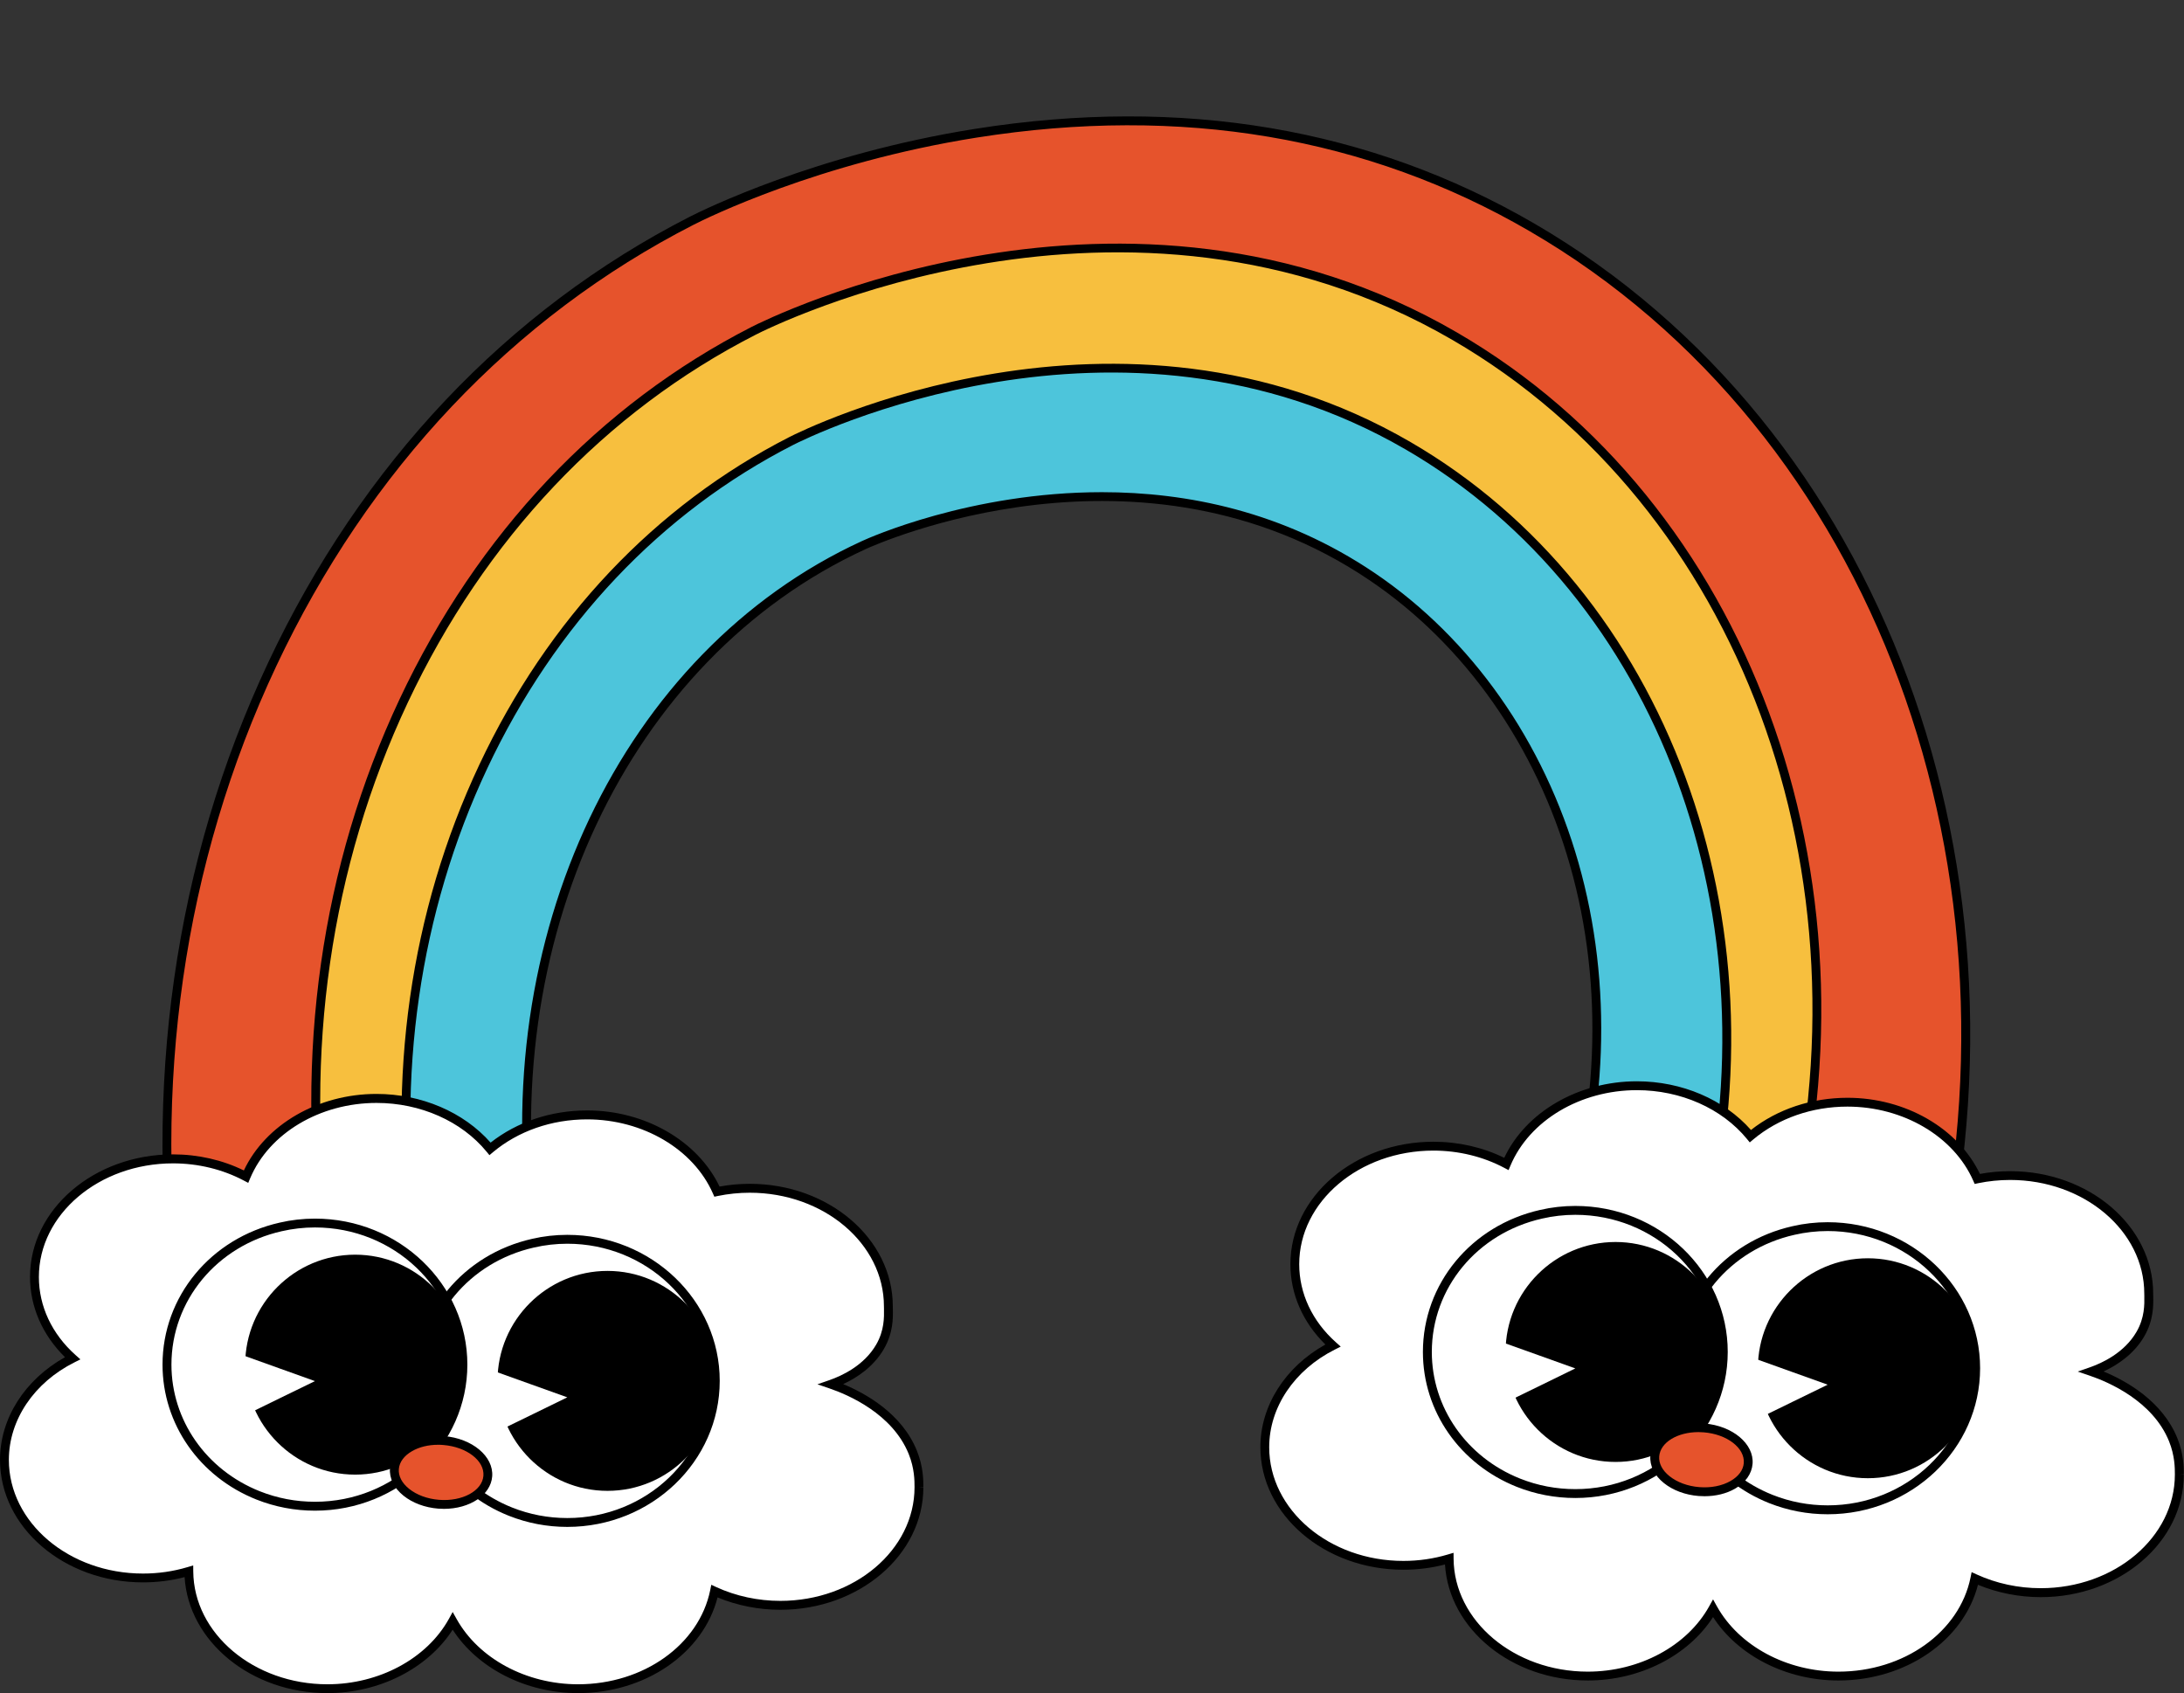 <?xml version="1.0" encoding="UTF-8"?><svg xmlns="http://www.w3.org/2000/svg" xmlns:xlink="http://www.w3.org/1999/xlink" height="381.8" preserveAspectRatio="xMidYMid meet" version="1.0" viewBox="0.0 -26.3 492.5 381.8" width="492.5" zoomAndPan="magnify"><rect x="0.0" y="-26.3" width="492.5" height="381.8" fill="#333333" stroke="none"/><g><g><g id="change1_2"><path d="M40.43,270.85C25.33,165.27,72.94,65.93,155.94,23.49c6.55-3.35,101.3-49.82,189.54,1.49 c76.78,44.64,115.59,144.1,89.91,243.55c-14.61,1.02-29.23,2.03-43.84,3.05c28.89-80.66,3.2-165.61-57.22-206.46 c-70.24-47.49-152.08-11.51-156.09-9.66C105.96,88.68,63.01,175.87,77.48,269.75C65.13,270.12,52.78,270.49,40.43,270.85z" fill="#E6532C"/></g><g id="change2_7"><path d="M391.56,272.58c-0.31,0-0.61-0.15-0.8-0.4c-0.2-0.27-0.26-0.62-0.14-0.94c13.77-38.43,15.49-80.18,4.86-117.55 c-10.46-36.75-32.37-67.92-61.7-87.75C304.7,46.29,270.32,38.5,231.57,42.78c-30.4,3.36-52,13.17-52.91,13.58 C105.5,89.99,64.3,177.67,78.47,269.6c0.04,0.28-0.04,0.57-0.22,0.79c-0.18,0.22-0.45,0.35-0.74,0.36l-37.04,1.1 c-0.5,0.01-0.95-0.35-1.02-0.86c-7.4-51.77-0.13-102.92,21.05-147.93c21.03-44.7,53.88-79.44,95-100.46 c2.8-1.43,28.39-14.15,64.44-19.85c46.59-7.37,89-0.18,126.06,21.36c78.6,45.7,115.77,146.31,90.38,244.66 c-0.11,0.42-0.47,0.72-0.9,0.75l-43.84,3.05C391.6,272.58,391.58,272.58,391.56,272.58z M251.2,39.68 c31.05,0,59.67,8.37,83.69,24.61c29.72,20.1,51.92,51.65,62.5,88.86c10.61,37.3,9.05,78.9-4.39,117.33l41.6-2.89 c24.81-97.27-11.98-196.59-89.63-241.74C308.33,4.53,266.36-2.57,220.24,4.73c-35.74,5.66-61.07,18.24-63.84,19.66 c-40.72,20.82-73.26,55.23-94.1,99.53c-20.89,44.4-28.14,94.83-21,145.91l35.02-1.04C62.52,176.39,104.16,88.4,177.83,54.55 c0.92-0.42,22.8-10.36,53.52-13.76C238.06,40.05,244.69,39.68,251.2,39.68z"/></g></g></g><g><g><g id="change3_1"><path d="M73.54,254.72c-12.6-88.11,27.12-171.01,96.39-206.42c5.47-2.8,84.53-41.57,158.17,1.24 c64.07,37.25,96.45,120.25,75.03,203.24c-12.2,0.85-24.39,1.7-36.59,2.55c24.11-67.31,2.67-138.2-47.75-172.29 c-58.61-39.63-126.91-9.6-130.26-8.06c-60.32,27.72-96.16,100.48-84.09,178.83C94.15,254.11,83.85,254.41,73.54,254.72z" fill="#F7BF3E"/></g><g id="change2_13"><path d="M365.09,256.43l0.52-1.44c11.48-32.04,12.92-66.84,4.05-97.99c-8.72-30.63-26.98-56.61-51.42-73.13 c-58.66-39.67-126.42-9.3-129.28-7.98c-60.98,28.03-95.33,101.13-83.52,177.77l0.17,1.12l-32.94,0.98l-0.13-0.88 c-6.18-43.23-0.11-85.95,17.58-123.54c17.57-37.34,45.01-66.35,79.35-83.91c3.41-1.74,84.37-42.2,159.13,1.27 c65.66,38.18,96.7,122.21,75.5,204.35l-0.18,0.7L365.09,256.43z M249.58,61.55c21.66,0,46.42,4.87,69.78,20.66 c24.83,16.79,43.38,43.16,52.22,74.24c8.84,31.08,7.56,65.74-3.58,97.77l34.35-2.39c20.63-81.06-10.05-163.81-74.75-201.43 c-73.82-42.92-153.84-2.94-157.21-1.21c-33.94,17.35-61.07,46.05-78.45,82.98c-17.4,36.98-23.45,78.98-17.53,121.52l28.89-0.86 c-11.44-77.11,23.33-150.51,84.83-178.77C189.89,73.25,215.99,61.55,249.58,61.55z"/></g></g></g><g><g><g id="change4_1"><path d="M93.58,254.79c-11.09-77.53,23.87-150.48,84.82-181.64c4.81-2.46,74.38-36.58,139.18,1.09 c56.38,32.78,84.87,105.81,66.02,178.84c-10.73,0.75-21.46,1.49-32.19,2.24c21.21-59.23,2.35-121.61-42.02-151.61 c-51.58-34.87-111.67-8.45-114.62-7.1c-53.08,24.39-84.62,88.42-73.99,157.36C111.72,254.25,102.65,254.52,93.58,254.79z" fill="#4DC5DB"/></g><g id="change2_1"><path d="M349.96,256.43l0.52-1.44c10.09-28.17,11.36-58.77,3.56-86.15c-7.66-26.93-23.71-49.76-45.2-64.29 c-51.57-34.87-111.13-8.17-113.64-7.02c-53.61,24.64-83.81,88.91-73.42,156.3l0.17,1.12l-29.22,0.87l-0.13-0.88 c-5.44-38.07-0.09-75.68,15.48-108.77c15.47-32.88,39.63-58.43,69.88-73.89c3-1.54,74.31-37.16,140.14,1.12 C375.91,107,403.25,181,384.58,253.34l-0.18,0.7L349.96,256.43z M248.49,84.69c19.08,0,40.89,4.29,61.47,18.2 c21.88,14.79,38.21,38.02,46,65.4c7.77,27.32,6.67,57.77-3.1,85.93l29.95-2.08c18.1-71.25-8.87-143.96-65.74-177.03 c-64.9-37.73-135.26-2.58-138.22-1.07c-29.85,15.26-53.7,40.49-68.98,72.96C94.6,179.5,89.27,216.39,94.45,253.77l25.18-0.75 c-10.02-67.86,20.61-132.43,74.73-157.3C195.91,95,218.9,84.69,248.49,84.69z"/></g></g></g><g><g><g id="change5_5"><path d="M207.23,309.07c0,14.7-13.99,26.62-31.25,26.62c-5.38,0-10.43-1.16-14.86-3.19 c-2.55,12.5-15.35,22.01-30.77,22.01c-12.48,0-23.25-6.23-28.27-15.24c-5,9-15.78,15.24-28.25,15.24 c-17.19,0-31.15-11.83-31.25-26.46c-3.23,0.97-6.71,1.49-10.33,1.49C14.99,329.55,1,317.63,1,302.91c0-9.76,6.16-18.3,15.37-22.92 c-5.34-4.77-8.6-11.22-8.6-18.34c0-14.7,13.99-26.62,31.25-26.62c6.04,0,11.68,1.46,16.46,4c4.32-10.28,15.88-17.63,29.43-17.63 c10.6,0,19.96,4.49,25.6,11.37c5.63-4.73,13.36-7.66,21.9-7.66c13.41,0,24.83,7.19,29.27,17.3c2.37-0.49,4.85-0.75,7.4-0.75 c17.26,0,31.25,11.92,31.25,26.62c0,1.75,0.34,5.3-1.89,9.13c-3.14,5.42-9,7.73-11.05,8.44c2.71,0.92,14.33,5.17,18.44,15.36 C207.26,304.71,207.23,307.68,207.23,309.07z" fill="#FFF"/></g><g id="change2_5"><path d="M130.35,355.51c-11.73,0-22.62-5.56-28.27-14.3c-5.63,8.74-16.52,14.3-28.25,14.3c-17.17,0-31.31-11.62-32.2-26.16 c-3.02,0.79-6.16,1.19-9.38,1.19C14.47,330.55,0,318.15,0,302.91c0-9.33,5.58-18.09,14.66-23.15c-5.1-5.01-7.89-11.39-7.89-18.12 c0-15.23,14.47-27.62,32.25-27.62c5.62,0,11.12,1.25,15.97,3.63c4.89-10.37,16.76-17.26,29.91-17.26 c10.12,0,19.66,4.09,25.73,10.98c5.96-4.69,13.65-7.26,21.78-7.26c13.05,0,24.93,6.87,29.85,17.17c2.23-0.41,4.52-0.62,6.82-0.62 c17.78,0,32.25,12.39,32.25,27.62c0,0.18,0,0.38,0.01,0.6c0.04,2.01,0.1,5.37-2.03,9.04c-2.36,4.07-6.17,6.52-9.17,7.91 c5.09,2.11,13.25,6.65,16.62,15.02c1.46,3.62,1.46,6.69,1.46,8.17l-1,0.08h1c0,15.23-14.47,27.62-32.25,27.62 c-4.89,0-9.76-0.96-14.16-2.79C158.59,346.5,145.57,355.51,130.35,355.51z M102.08,337.22l0.88,1.57 c4.99,8.95,15.74,14.73,27.4,14.73c14.75,0,27.28-8.92,29.79-21.21l0.25-1.23l1.14,0.53c4.42,2.03,9.41,3.1,14.44,3.1 c16.68,0,30.25-11.49,30.25-25.62v-0.08c0-1.35,0-4.16-1.31-7.41c-3.68-9.12-13.7-13.38-17.84-14.79l-2.75-0.94l2.74-0.95 c2.75-0.96,7.77-3.27,10.51-8c1.85-3.19,1.79-6.2,1.76-8c0-0.23-0.01-0.44-0.01-0.63c0-14.13-13.57-25.62-30.25-25.62 c-2.44,0-4.86,0.25-7.2,0.73l-0.79,0.17l-0.33-0.74c-4.39-9.99-15.79-16.7-28.36-16.7c-8.01,0-15.56,2.64-21.26,7.42l-0.77,0.65 l-0.64-0.78c-5.65-6.89-14.93-11-24.82-11c-12.77,0-24.23,6.84-28.51,17.02l-0.42,1.01l-0.97-0.51 c-4.79-2.54-10.32-3.89-15.99-3.89c-16.68,0-30.25,11.49-30.25,25.62c0,6.59,2.93,12.84,8.26,17.6l1.1,0.98l-1.31,0.66 C7.68,285.47,2,293.91,2,302.91c0,14.14,13.57,25.64,30.25,25.64c3.46,0,6.84-0.49,10.04-1.45l1.28-0.38l0.01,1.33 c0.1,14.04,13.67,25.47,30.25,25.47c11.66,0,22.41-5.78,27.38-14.72L102.08,337.22z"/></g></g></g><g><g><g id="change5_10"><path d="M94.56,285.1c0,13.28,8.48,24.68,20.55,29.49c3.94,1.57,8.27,2.44,12.82,2.44 c18.43,0,33.37-14.3,33.37-31.93c0-17.64-14.93-31.93-33.37-31.93c-2.66,0-5.25,0.3-7.72,0.87 C105.49,257.36,94.56,270,94.56,285.1z" fill="#FFF"/></g><g id="change2_15"><path d="M127.93,318.03c-4.57,0-9-0.85-13.19-2.51c-12.87-5.12-21.18-17.06-21.18-30.42c0-15.35,10.87-28.52,26.43-32.03 c2.57-0.6,5.25-0.9,7.94-0.9c18.95,0,34.37,14.77,34.37,32.93S146.88,318.03,127.93,318.03z M127.93,254.17 c-2.54,0-5.06,0.29-7.49,0.85c-14.65,3.3-24.87,15.67-24.87,30.08c0,12.53,7.82,23.74,19.92,28.56c3.95,1.57,8.13,2.37,12.45,2.37 c17.85,0,32.37-13.88,32.37-30.93S145.77,254.17,127.93,254.17z"/></g></g><g id="change2_10"><circle cx="136.99" cy="285.1" r="24.3"/><path d="M136.99,309.9c-13.68,0-24.8-11.13-24.8-24.8s11.13-24.8,24.8-24.8s24.8,11.13,24.8,24.8S150.67,309.9,136.99,309.9z M136.99,261.3c-13.12,0-23.8,10.68-23.8,23.8s10.68,23.8,23.8,23.8s23.8-10.68,23.8-23.8S150.12,261.3,136.99,261.3z"/></g><g id="change5_6"><path d="M112 289.69L112.37 296.4 120.15 292.61 127.93 288.81 119.78 285.89 111.63 282.97z" fill="#FFF"/></g><g><g id="change5_4"><path d="M37.66,281.43c0,13.28,8.48,24.68,20.55,29.49c3.94,1.57,8.27,2.44,12.82,2.44 c18.43,0,33.37-14.3,33.37-31.93c0-17.64-14.93-31.93-33.37-31.93c-2.66,0-5.25,0.3-7.72,0.87 C48.59,253.7,37.66,266.34,37.66,281.43z" fill="#FFF"/></g><g id="change2_4"><path d="M71.02,314.37c-4.56,0-9-0.85-13.19-2.51c-12.87-5.12-21.18-17.06-21.18-30.42c0-15.35,10.87-28.52,26.43-32.03 c2.58-0.6,5.25-0.9,7.94-0.9c18.95,0,34.37,14.77,34.37,32.93S89.97,314.37,71.02,314.37z M71.02,250.5 c-2.54,0-5.06,0.29-7.49,0.85c-14.65,3.3-24.87,15.67-24.87,30.08c0,12.53,7.82,23.74,19.92,28.56c3.95,1.57,8.14,2.37,12.45,2.37 c17.85,0,32.37-13.88,32.37-30.93S88.87,250.5,71.02,250.5z"/></g></g><g id="change2_14"><circle cx="80.09" cy="281.43" r="24.3"/><path d="M80.09,306.24c-13.68,0-24.8-11.13-24.8-24.8s11.13-24.8,24.8-24.8s24.8,11.13,24.8,24.8S93.76,306.24,80.09,306.24z M80.09,257.63c-13.12,0-23.8,10.68-23.8,23.8s10.68,23.8,23.8,23.8s23.8-10.68,23.8-23.8S93.21,257.63,80.09,257.63z"/></g><g id="change5_9"><path d="M55.1 286.02L55.47 292.74 63.24 288.94 71.02 285.15 62.87 282.23 54.73 279.31z" fill="#FFF"/></g></g><g><g><g id="change1_3"><ellipse cx="99.48" cy="305.74" fill="#E6532C" rx="7.2" ry="10.56" transform="rotate(-85.434 99.47 305.74)"/></g><g id="change2_12"><path d="M100.12,313.96c-0.43,0-0.86-0.02-1.3-0.05c-3.01-0.24-5.79-1.28-7.83-2.92c-2.15-1.73-3.23-3.92-3.05-6.18 c0.18-2.26,1.6-4.25,3.99-5.62c2.27-1.3,5.18-1.87,8.19-1.64c6.36,0.51,11.23,4.59,10.87,9.1l0,0 C110.67,310.85,105.91,313.96,100.12,313.96z M98.79,299.51c-2.18,0-4.23,0.49-5.86,1.43c-1.8,1.03-2.86,2.46-2.99,4.04 c-0.13,1.58,0.69,3.16,2.31,4.46c1.73,1.39,4.12,2.27,6.73,2.48c5.26,0.43,9.76-2.01,10.03-5.42l0,0 c0.27-3.41-3.78-6.52-9.04-6.94C99.57,299.52,99.18,299.51,98.79,299.51z M110.01,306.58L110.01,306.58L110.01,306.58z"/></g></g></g><g><g><g id="change5_7"><path d="M491.45,306.22c0,14.7-13.99,26.62-31.25,26.62c-5.38,0-10.43-1.16-14.86-3.19 c-2.55,12.5-15.35,22.01-30.77,22.01c-12.48,0-23.25-6.23-28.27-15.24c-5,9-15.78,15.24-28.25,15.24 c-17.19,0-31.15-11.83-31.25-26.46c-3.23,0.97-6.71,1.49-10.33,1.49c-17.26,0-31.25-11.92-31.25-26.64 c0-9.76,6.16-18.3,15.37-22.92c-5.34-4.77-8.6-11.22-8.6-18.34c0-14.7,13.99-26.62,31.25-26.62c6.04,0,11.68,1.46,16.46,4 c4.32-10.28,15.88-17.63,29.43-17.63c10.6,0,19.96,4.49,25.6,11.37c5.63-4.73,13.36-7.66,21.9-7.66c13.41,0,24.83,7.19,29.27,17.3 c2.37-0.49,4.85-0.75,7.4-0.75c17.26,0,31.25,11.92,31.25,26.62c0,1.75,0.34,5.3-1.89,9.13c-3.14,5.42-9,7.73-11.05,8.44 c2.71,0.92,14.33,5.17,18.44,15.36C491.48,301.85,491.45,304.83,491.45,306.22z" fill="#FFF"/></g><g id="change2_6"><path d="M414.57,352.66c-11.73,0-22.62-5.56-28.27-14.3c-5.63,8.74-16.52,14.3-28.25,14.3c-17.17,0-31.31-11.62-32.2-26.16 c-3.02,0.79-6.17,1.19-9.38,1.19c-17.78,0-32.25-12.4-32.25-27.64c0-9.33,5.58-18.09,14.66-23.15c-5.1-5.01-7.89-11.39-7.89-18.11 c0-15.23,14.47-27.62,32.25-27.62c5.62,0,11.12,1.25,15.97,3.63c4.89-10.37,16.76-17.26,29.91-17.26 c10.12,0,19.66,4.09,25.73,10.98c5.96-4.69,13.66-7.26,21.78-7.26c13.05,0,24.93,6.87,29.85,17.17c2.22-0.41,4.52-0.62,6.82-0.62 c17.78,0,32.25,12.39,32.25,27.62c0,0.18,0,0.38,0.01,0.6c0.04,2.01,0.1,5.37-2.03,9.04c-2.36,4.07-6.17,6.52-9.17,7.91 c5.09,2.11,13.25,6.65,16.63,15.02c1.46,3.62,1.46,6.69,1.46,8.17l-1,0.08h1c0,15.23-14.47,27.62-32.25,27.62 c-4.89,0-9.76-0.96-14.16-2.79C442.81,343.64,429.79,352.66,414.57,352.66z M386.3,334.37l0.87,1.57 c4.99,8.95,15.74,14.73,27.4,14.73c14.75,0,27.28-8.92,29.79-21.21l0.25-1.23l1.14,0.52c4.42,2.03,9.41,3.1,14.44,3.1 c16.68,0,30.25-11.49,30.25-25.62v-0.08c0-1.35,0-4.16-1.31-7.42c-3.68-9.12-13.7-13.38-17.84-14.79l-2.75-0.94l2.74-0.96 c2.75-0.96,7.77-3.27,10.51-8c1.85-3.19,1.79-6.2,1.76-8c0-0.23-0.01-0.44-0.01-0.63c0-14.13-13.57-25.62-30.25-25.62 c-2.44,0-4.87,0.25-7.2,0.73l-0.79,0.17l-0.33-0.74c-4.39-9.99-15.79-16.7-28.36-16.7c-8.01,0-15.56,2.64-21.26,7.42l-0.77,0.65 l-0.64-0.78c-5.65-6.89-14.93-11-24.82-11c-12.77,0-24.22,6.84-28.51,17.02l-0.42,1.01l-0.97-0.51 c-4.79-2.54-10.32-3.89-15.99-3.89c-16.68,0-30.25,11.49-30.25,25.62c0,6.59,2.93,12.84,8.26,17.6l1.1,0.98l-1.31,0.66 c-9.14,4.59-14.82,13.03-14.82,22.03c0,14.14,13.57,25.64,30.25,25.64c3.46,0,6.84-0.49,10.04-1.45l1.28-0.38l0.01,1.33 c0.1,14.04,13.67,25.47,30.25,25.47c11.66,0,22.41-5.78,27.38-14.72L386.3,334.37z"/></g></g></g><g><g><g id="change5_1"><path d="M378.78,282.24c0,13.28,8.48,24.68,20.55,29.49c3.94,1.57,8.27,2.44,12.82,2.44 c18.43,0,33.37-14.3,33.37-31.93c0-17.64-14.93-31.93-33.37-31.93c-2.66,0-5.25,0.3-7.72,0.87 C389.71,254.51,378.78,267.15,378.78,282.24z" fill="#FFF"/></g><g id="change2_3"><path d="M412.15,315.18c-4.57,0-9-0.85-13.19-2.51c-12.87-5.12-21.18-17.06-21.18-30.42c0-15.35,10.87-28.53,26.43-32.03 c2.58-0.6,5.25-0.9,7.94-0.9c18.95,0,34.37,14.77,34.37,32.93S431.1,315.18,412.15,315.18z M412.15,251.31 c-2.54,0-5.06,0.29-7.49,0.85c-14.65,3.3-24.87,15.67-24.87,30.08c0,12.53,7.82,23.74,19.92,28.56c3.95,1.57,8.13,2.37,12.45,2.37 c17.85,0,32.37-13.88,32.37-30.93S429.99,251.31,412.15,251.31z"/></g></g><g id="change2_8"><circle cx="421.21" cy="282.24" r="24.3"/><path d="M421.21,307.05c-13.68,0-24.8-11.13-24.8-24.8c0-13.68,11.13-24.8,24.8-24.8c13.68,0,24.8,11.13,24.8,24.8 C446.01,295.92,434.89,307.05,421.21,307.05z M421.21,258.44c-13.12,0-23.8,10.68-23.8,23.8c0,13.12,10.68,23.8,23.8,23.8 c13.12,0,23.8-10.68,23.8-23.8C445.01,269.12,434.34,258.44,421.21,258.44z"/></g><g id="change5_2"><path d="M396.22 286.83L396.59 293.55 404.37 289.75 412.15 285.96 404 283.04 395.85 280.12z" fill="#FFF"/></g><g><g id="change5_3"><path d="M321.88,278.58c0,13.28,8.48,24.68,20.55,29.49c3.94,1.57,8.27,2.44,12.82,2.44 c18.43,0,33.37-14.3,33.37-31.93c0-17.64-14.93-31.93-33.37-31.93c-2.66,0-5.25,0.3-7.72,0.87 C332.81,250.84,321.88,263.48,321.88,278.58z" fill="#FFF"/></g><g id="change2_9"><path d="M355.24,311.51c-4.57,0-9-0.85-13.19-2.51c-12.87-5.12-21.18-17.06-21.18-30.42c0-15.35,10.87-28.52,26.43-32.03 c2.58-0.6,5.25-0.9,7.94-0.9c18.95,0,34.37,14.77,34.37,32.93S374.19,311.51,355.24,311.51z M355.24,247.65 c-2.54,0-5.06,0.29-7.49,0.85c-14.65,3.3-24.87,15.67-24.87,30.08c0,12.53,7.82,23.74,19.92,28.56c3.95,1.57,8.13,2.37,12.45,2.37 c17.85,0,32.37-13.88,32.37-30.93S373.09,247.65,355.24,247.65z"/></g></g><g id="change2_11"><circle cx="364.31" cy="278.58" r="24.3"/><path d="M364.31,303.38c-13.68,0-24.8-11.13-24.8-24.8c0-13.68,11.13-24.8,24.8-24.8s24.8,11.13,24.8,24.8 C389.11,292.26,377.99,303.38,364.31,303.38z M364.31,254.78c-13.12,0-23.8,10.68-23.8,23.8c0,13.12,10.68,23.8,23.8,23.8 s23.8-10.68,23.8-23.8C388.11,265.46,377.43,254.78,364.31,254.78z"/></g><g id="change5_8"><path d="M339.32 283.17L339.69 289.88 347.47 286.09 355.24 282.29 347.1 279.37 338.95 276.46z" fill="#FFF"/></g></g><g><g><g id="change1_1"><ellipse cx="383.7" cy="302.88" fill="#E6532C" rx="7.2" ry="10.56" transform="rotate(-85.434 383.693 302.892)"/></g><g id="change2_2"><path d="M384.37,311.11c-0.44,0-0.88-0.02-1.33-0.05c-3.01-0.24-5.79-1.28-7.83-2.92c-2.15-1.73-3.23-3.92-3.05-6.18 c0.36-4.51,5.82-7.76,12.18-7.25c6.36,0.51,11.23,4.59,10.87,9.1c-0.18,2.26-1.6,4.25-3.99,5.62 C389.3,310.53,386.9,311.11,384.37,311.11z M383.01,296.65c-4.74,0-8.6,2.32-8.85,5.47c-0.13,1.58,0.69,3.16,2.31,4.46 c1.73,1.39,4.12,2.27,6.73,2.48c2.61,0.21,5.11-0.28,7.04-1.38c1.8-1.03,2.86-2.46,2.99-4.04l0,0c0.27-3.41-3.78-6.52-9.04-6.94 C383.79,296.67,383.4,296.65,383.01,296.65z"/></g></g></g></svg>